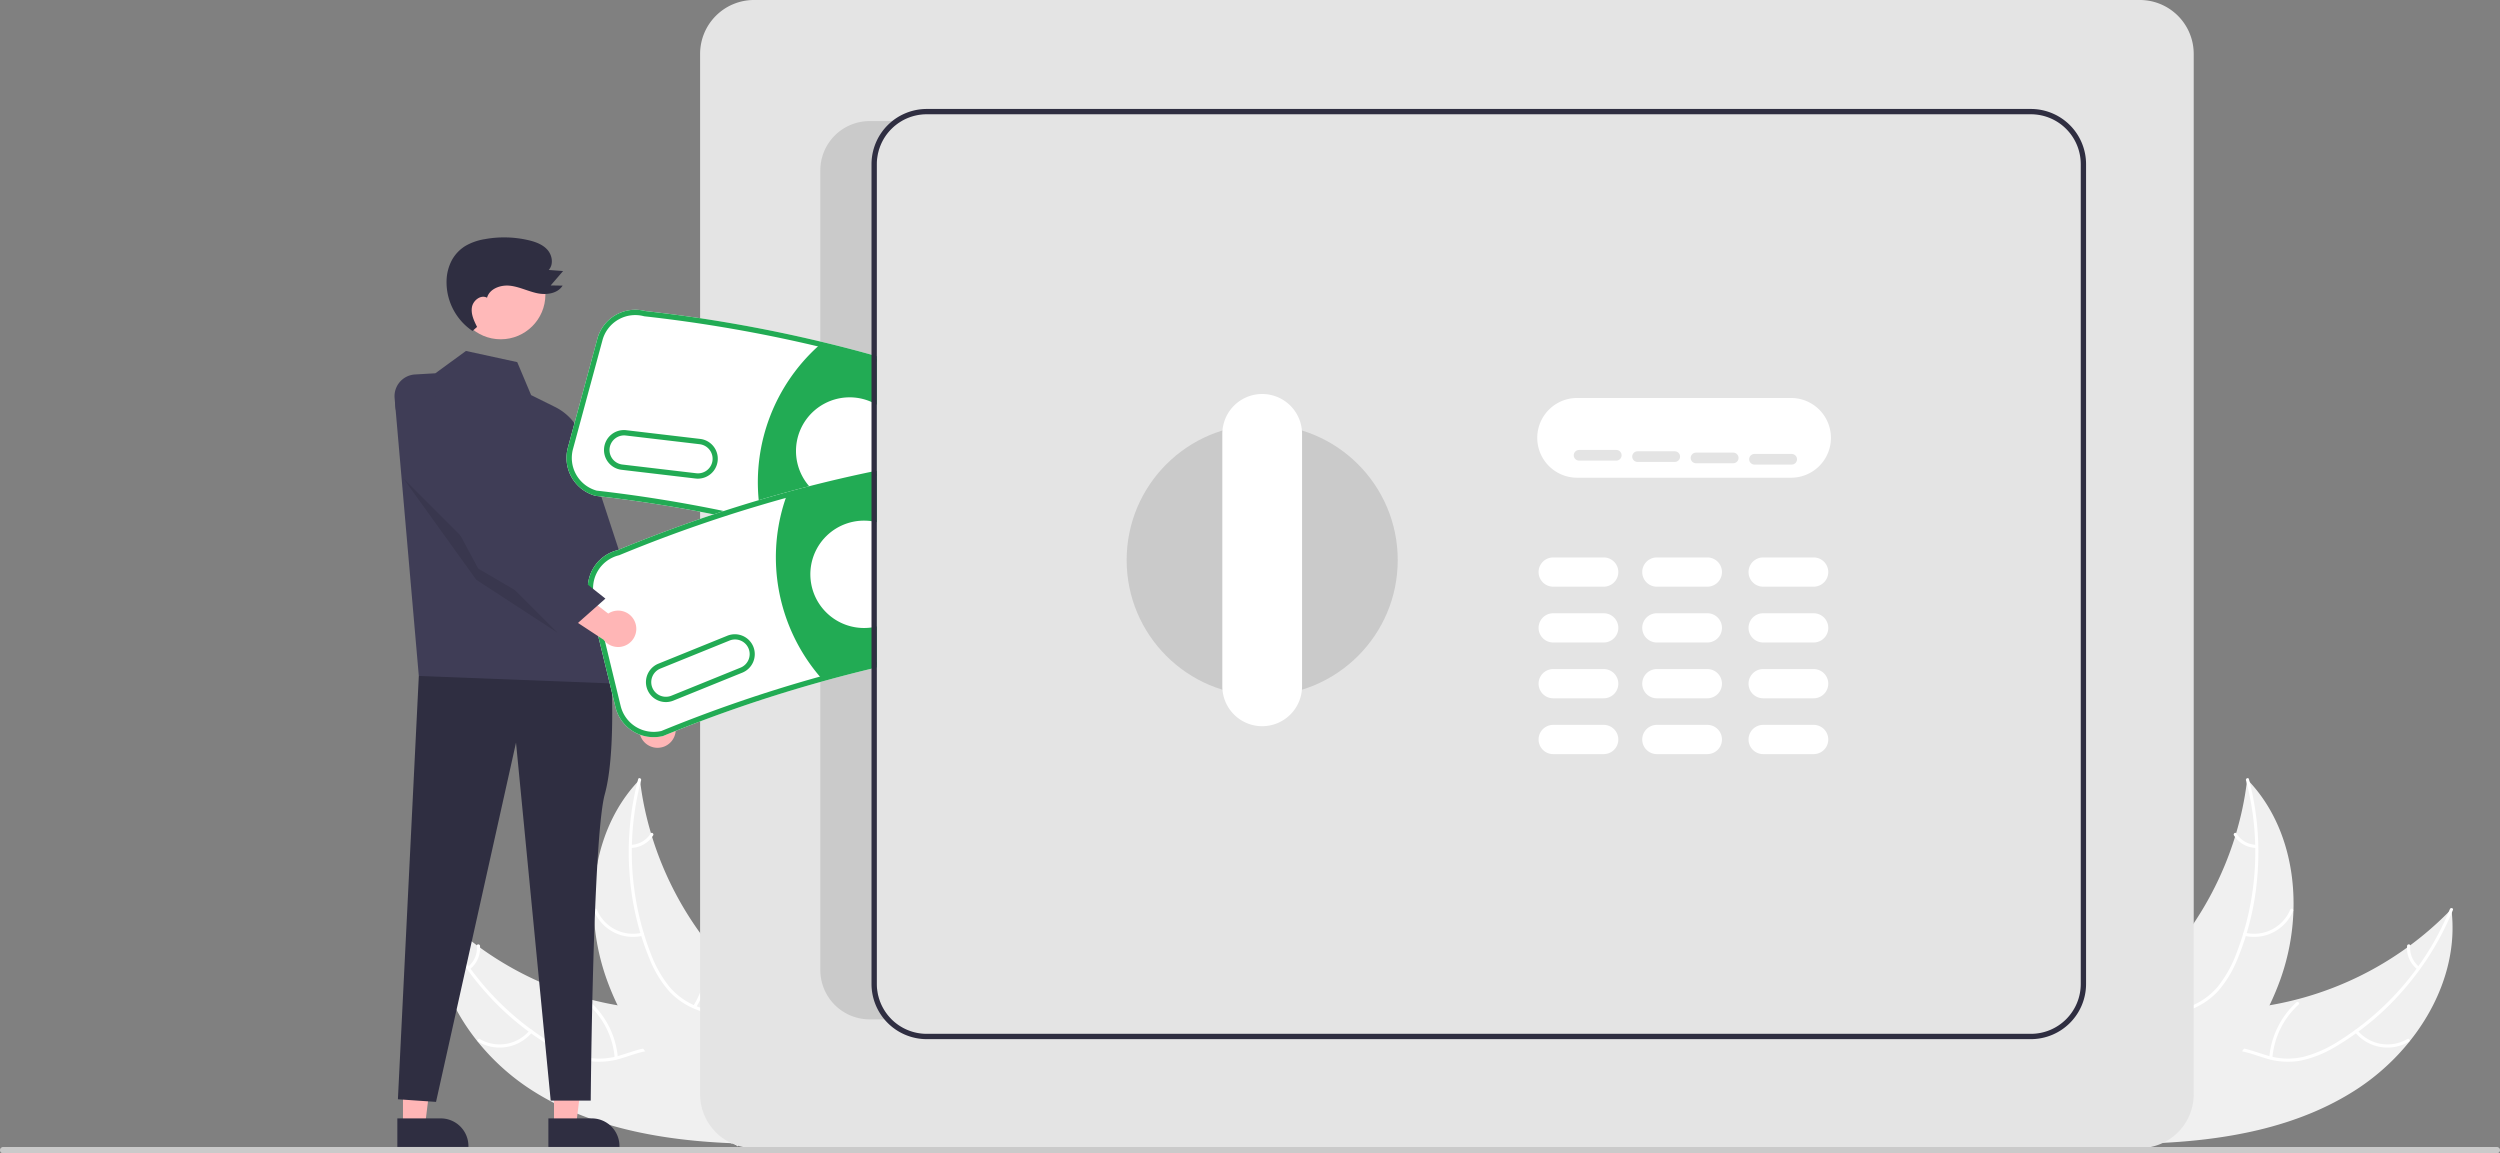 <svg xmlns="http://www.w3.org/2000/svg" data-name="Layer 1" width="940.675" height="433.962"><rect width="100%" height="100%" fill="#808080" stroke="none"/><path d="M199.49 409.814c-22.522-14.678-38.899-41.062-35.547-67.736a123.863 123.863 0 0076.435 37.278c11.219 1.123 23.813 1.203 31.78 9.181 4.958 4.964 7.064 12.22 7.173 19.234.108 7.015-1.578 13.919-3.252 20.732l.411 1.702c-26.865-.993-54.476-5.713-77-20.391z" fill="#f0f0f0"/><path d="M164.507 342.073a105.87 105.87 0 0042.013 49.777 45.591 45.591 0 0013.058 5.792 26.149 26.149 0 0013.752-.528c4.18-1.222 8.313-2.957 12.717-3.142a16.01 16.01 0 0112.09 5.027c3.962 3.993 6.253 9.171 8.317 14.313 2.292 5.708 4.582 11.674 9.25 15.903.565.512-.263 1.36-.828.848-8.12-7.357-9.014-19.16-15.398-27.694-2.978-3.982-7.175-7.09-12.306-7.222-4.486-.115-8.75 1.67-12.972 2.944a27.903 27.903 0 01-13.427 1.017 42.148 42.148 0 01-13.232-5.269 102.713 102.713 0 01-24.765-20.426 107.747 107.747 0 01-19.411-31.025c-.288-.704.856-1.015 1.142-.315z" fill="#fff"/><path d="M200.216 388.42a15.884 15.884 0 01-20.256 3.572c-.656-.388-.085-1.426.572-1.038a14.708 14.708 0 0018.835-3.362c.484-.589 1.33.242.849.828zm31.076 9.593a30.615 30.615 0 00-9.853-20.017c-.564-.515.264-1.362.827-.849a31.844 31.844 0 0110.21 20.851c.063.762-1.122.772-1.184.015zm-55.217-34.255a8.991 8.991 0 003.346-7.848c-.072-.76 1.114-.77 1.185-.015a10.075 10.075 0 01-3.683 8.69.612.612 0 01-.838.01.595.595 0 01-.01-.837z" fill="#fff"/><path d="M240.77 293.266c.059.474.117.947.184 1.425a118.406 118.406 0 003.986 18.79c.135.477.278.959.426 1.431a124.827 124.827 0 0021.468 40.635 121.223 121.223 0 0012.53 13.5c6.233 5.767 13.45 11.523 17.3 18.798a20.798 20.798 0 011.087 2.333l-19.216 39.393c-.088.068-.168.14-.257.208l-.695 1.608c-.248-.2-.5-.411-.749-.61-.144-.115-.284-.239-.428-.354-.095-.079-.19-.159-.28-.225a1.63 1.63 0 01-.085-.075c-.09-.066-.167-.137-.248-.2q-2.124-1.77-4.23-3.576c-.01-.004-.01-.004-.014-.017-10.676-9.203-20.678-19.377-28.817-30.747-.245-.342-.5-.688-.735-1.048a115.673 115.673 0 01-9.61-16.248 102.262 102.262 0 01-4.015-9.536 85.037 85.037 0 01-4.997-26.114c-.568-17.767 4.553-35.519 16.475-48.396.305-.33.606-.65.92-.975z" fill="#f0f0f0"/><path d="M241.227 293.599a105.87 105.87 0 003.576 65.039 45.591 45.591 0 006.939 12.486 26.149 26.149 0 0011.297 7.858c4.074 1.54 8.419 2.644 12.047 5.148a16.01 16.01 0 016.626 11.293c.76 5.573-.529 11.087-1.977 16.435-1.607 5.938-3.37 12.08-2.189 18.267.143.75-1.028.927-1.171.179-2.055-10.763 4.337-20.725 4.379-31.383.02-4.973-1.46-9.982-5.477-13.176-3.513-2.793-7.993-3.935-12.13-5.459a27.903 27.903 0 01-11.334-7.271 42.148 42.148 0 01-7.393-12.174 102.712 102.712 0 01-7.475-31.22 107.747 107.747 0 013.18-36.459c.195-.735 1.295-.294 1.102.437z" fill="#fff"/><path d="M241.835 352.103a15.884 15.884 0 01-18.324-9.343c-.29-.705.79-1.19 1.082-.484a14.708 14.708 0 0017.062 8.656c.741-.18.916.993.18 1.171zm19.036 26.37a30.615 30.615 0 004.185-21.915c-.14-.75 1.03-.929 1.171-.18a31.844 31.844 0 01-4.4 22.797c-.41.645-1.362-.06-.956-.702zm-23.464-60.596a8.991 8.991 0 007.397-4.25c.4-.65 1.353.055.955.7a10.075 10.075 0 01-8.172 4.722.612.612 0 01-.676-.496.595.595 0 01.496-.676z" fill="#fff"/><path d="M886.838 409.814c22.523-14.678 38.9-41.062 35.548-67.736a123.863 123.863 0 01-76.435 37.278c-11.219 1.123-23.814 1.203-31.78 9.181-4.958 4.964-7.064 12.22-7.173 19.234-.108 7.015 1.578 13.919 3.252 20.732l-.412 1.702c26.866-.993 54.477-5.713 77-20.391z" fill="#f0f0f0"/><path d="M921.822 342.073a105.87 105.87 0 01-42.013 49.777 45.591 45.591 0 01-13.058 5.792 26.149 26.149 0 01-13.752-.528c-4.18-1.222-8.313-2.957-12.717-3.142a16.01 16.01 0 00-12.09 5.027c-3.962 3.993-6.253 9.171-8.317 14.313-2.292 5.708-4.582 11.674-9.25 15.903-.565.512.263 1.36.828.848 8.12-7.357 9.014-19.16 15.398-27.694 2.978-3.982 7.175-7.09 12.306-7.222 4.486-.115 8.75 1.67 12.972 2.944a27.902 27.902 0 0013.427 1.017 42.148 42.148 0 0013.232-5.269 102.713 102.713 0 0024.765-20.426 107.747 107.747 0 0019.411-31.025c.288-.704-.856-1.015-1.142-.315z" fill="#fff"/><path d="M886.113 388.42a15.884 15.884 0 0020.256 3.572c.656-.388.085-1.426-.572-1.038a14.708 14.708 0 01-18.835-3.362c-.484-.589-1.33.242-.849.828zm-31.076 9.593a30.615 30.615 0 019.853-20.017c.564-.515-.264-1.362-.827-.849a31.844 31.844 0 00-10.21 20.851c-.063.762 1.122.772 1.184.015zm55.217-34.255a8.991 8.991 0 01-3.346-7.848c.071-.76-1.114-.77-1.185-.015a10.075 10.075 0 003.683 8.69.612.612 0 00.838.01.595.595 0 00.01-.837z" fill="#fff"/><path d="M845.558 293.266c-.058.474-.116.947-.184 1.425a118.407 118.407 0 01-3.986 18.79c-.134.477-.277.959-.425 1.431a124.827 124.827 0 01-21.468 40.635 121.225 121.225 0 01-12.53 13.5c-6.233 5.767-13.45 11.523-17.3 18.798a20.796 20.796 0 00-1.087 2.333l19.216 39.393c.088.068.168.14.257.208l.695 1.608c.248-.2.5-.411.749-.61.144-.115.284-.239.428-.354.095-.079.19-.159.28-.225a1.63 1.63 0 00.085-.075c.09-.066.167-.137.248-.2q2.124-1.77 4.23-3.576c.01-.004.01-.004.014-.017 10.676-9.203 20.678-19.377 28.817-30.747.245-.342.5-.688.735-1.048a115.673 115.673 0 009.61-16.248 102.26 102.26 0 004.015-9.536 85.036 85.036 0 004.997-26.114c.568-17.767-4.553-35.519-16.475-48.396-.305-.33-.606-.65-.92-.975z" fill="#f0f0f0"/><path d="M845.102 293.599a105.87 105.87 0 01-3.576 65.039 45.591 45.591 0 01-6.939 12.486 26.149 26.149 0 01-11.297 7.858c-4.074 1.54-8.419 2.644-12.047 5.148a16.01 16.01 0 00-6.626 11.293c-.76 5.573.529 11.087 1.976 16.435 1.608 5.938 3.371 12.08 2.19 18.267-.143.75 1.028.927 1.171.179 2.055-10.763-4.337-20.725-4.379-31.383-.02-4.973 1.46-9.982 5.477-13.176 3.513-2.793 7.993-3.935 12.13-5.459a27.902 27.902 0 0011.334-7.271 42.148 42.148 0 007.393-12.174 102.712 102.712 0 007.475-31.22 107.747 107.747 0 00-3.18-36.459c-.195-.735-1.295-.294-1.102.437z" fill="#fff"/><path d="M844.494 352.103a15.884 15.884 0 0018.324-9.343c.29-.705-.79-1.19-1.082-.484a14.708 14.708 0 01-17.062 8.656c-.741-.18-.916.993-.18 1.171zm-19.036 26.37a30.615 30.615 0 01-4.185-21.915c.14-.75-1.03-.929-1.171-.18a31.844 31.844 0 004.4 22.797c.41.645 1.362-.06.956-.702zm23.464-60.596a8.991 8.991 0 01-7.397-4.25c-.4-.65-1.353.055-.955.7a10.075 10.075 0 008.172 4.722.612.612 0 00.675-.496.595.595 0 00-.495-.676z" fill="#fff"/><path d="M243.852 280.375a6.803 6.803 0 01-1.614-10.306l-11.981-21 12.537.81 9.455 19.818a6.84 6.84 0 01-8.397 10.678zm-92.229 143.153h8.295l3.946-31.993-12.242.001.001 31.992z" fill="#ffb6b6"/><path d="M149.508 420.82h16.335a10.41 10.41 0 0110.41 10.41v.338h-26.745z" fill="#2f2e41"/><path fill="#ffb6b6" d="M208.454 423.528h8.294l3.946-31.993-12.242.001.002 31.992z"/><path d="M206.338 420.82h16.335a10.41 10.41 0 0110.41 10.41v.338h-26.745zm23.444-170.848s2.281 32.489-2.212 48.851-5.296 115.312-5.296 115.312h-15.06l-13.055-134.691-30.094 135.166-14.346-.987 7.868-159.275z" fill="#2f2e41"/><path d="M163.81 140.454l11.514-8.402 19.294 4.2 5.222 12.41 9 4.462a20.399 20.399 0 0111.126 15.352l12.857 88.78-75.236-2.908-9.109-104.556a8.197 8.197 0 017.69-8.894z" fill="#3f3d56"/><path fill="#3f3d56" d="M213.6 160.059l6.949 9.367 30.266 92.312-14.187 5.68-22.717-43.015-.311-64.344z"/><circle cx="188.411" cy="110.861" r="16.804" fill="#ffb9b9"/><path opacity=".1" d="M151.778 179.997l27.422 38.14 30.652 19.988-58.074-58.128z"/><path d="M179.506 123.01c-1.17-2.335-2.372-4.875-1.925-7.446s3.398-4.813 5.675-3.538c.945-3.415 5.128-4.91 8.65-4.515s6.763 2.093 10.23 2.822 7.68.15 9.553-2.857l-4.484-.077 4.67-5.416-5.413-.405c1.875-2.023 1.377-5.461-.438-7.538s-4.57-3.06-7.257-3.682a40.428 40.428 0 00-16.343-.376 21.245 21.245 0 00-7.26 2.527 14.445 14.445 0 00-5.076 5.264 17.377 17.377 0 00-2.063 7.92 22.145 22.145 0 009.758 18.836" fill="#2f2e41"/><path d="M805.173 432H283.684a20.28 20.28 0 01-20.256-20.256V20.256A20.28 20.28 0 01283.684 0h521.489a20.279 20.279 0 0120.256 20.256v391.488A20.279 20.279 0 01805.173 432z" fill="#e4e4e4"/><path d="M673.924 179.75h-80.5a15 15 0 010-30h80.5a15 15 0 010 30zm-70.5 41h-19a5.5 5.5 0 010-11h19a5.5 5.5 0 010 11zm79 0h-19a5.5 5.5 0 010-11h19a5.5 5.5 0 010 11zm-40 0h-19a5.5 5.5 0 010-11h19a5.5 5.5 0 010 11zm-39 21h-19a5.5 5.5 0 010-11h19a5.5 5.5 0 010 11zm79 0h-19a5.5 5.5 0 010-11h19a5.5 5.5 0 010 11zm-40 0h-19a5.5 5.5 0 010-11h19a5.5 5.5 0 010 11zm-39 21h-19a5.5 5.5 0 010-11h19a5.5 5.5 0 010 11zm79 0h-19a5.5 5.5 0 010-11h19a5.5 5.5 0 010 11zm-40 0h-19a5.5 5.5 0 010-11h19a5.5 5.5 0 010 11zm-39 21h-19a5.5 5.5 0 010-11h19a5.5 5.5 0 110 11zm79 0h-19a5.5 5.5 0 010-11h19a5.5 5.5 0 110 11zm-40 0h-19a5.5 5.5 0 010-11h19a5.5 5.5 0 110 11z" fill="#fff"/><circle cx="474.924" cy="210.75" r="51" fill="#cacaca"/><path d="M474.924 273.25a15.017 15.017 0 01-15-15v-95a15 15 0 1130 0v95a15.017 15.017 0 01-15 15z" fill="#fff"/><path d="M608.16 173.309h-14a2 2 0 010-4h14a2 2 0 110 4zm22 .5h-14a2 2 0 010-4h14a2 2 0 110 4zm22 .5h-14a2 2 0 010-4h14a2 2 0 110 4zm22 .5h-14a2 2 0 010-4h14a2 2 0 110 4z" fill="#e4e4e4"/><path d="M329.924 370.249a18.693 18.693 0 005.56 13.31h-8.26a18.56 18.56 0 01-18.56-18.56V64.119a18.56 18.56 0 0118.56-18.56h12.02a18.744 18.744 0 00-9.32 16.2zm609.561 63.713H1.19a1.19 1.19 0 010-2.381h938.294a1.19 1.19 0 010 2.381z" fill="#cacaca"/><path d="M327.924 133.479q-9.48-2.655-19.03-4.92a543.559 543.559 0 00-66.09-11.52 14.785 14.785 0 00-18.03 10.41l-11.11 41a14.777 14.777 0 0010.39 18.11l.15.03a530.033 530.033 0 0148.25 7.76q7.096 1.47 14.15 3.14c2.06.48 4.11.98 6.17 1.49q8.31 2.07 16.63 4.41 9.256 2.61 18.52 5.57c.67.2 1.34.41 2 .63v-75.54c-.66-.2-1.33-.39-2-.57z" fill="#fff"/><path d="M327.924 133.479q-9.48-2.655-19.03-4.92a543.559 543.559 0 00-66.09-11.52 14.785 14.785 0 00-18.03 10.41l-11.11 41a14.777 14.777 0 0010.39 18.11l.15.03a530.033 530.033 0 0148.25 7.76q7.096 1.47 14.15 3.14c2.06.48 4.11.98 6.17 1.49q8.31 2.07 16.63 4.41 9.256 2.61 18.52 5.57c.67.2 1.34.41 2 .63v-2.11c-.67-.21-1.34-.42-2-.63q-8.52-2.715-17.02-5.11-3.18-.915-6.36-1.77-5.73-1.545-11.43-2.96-3.03-.765-6.05-1.47c-.15-.04-.31-.07-.46-.11q-5.145-1.215-10.31-2.32c-1.32-.28-2.64-.56-3.96-.83-15.92-3.3-31.96-5.87-47.83-7.67a12.777 12.777 0 01-8.91-15.63l11.11-41.01a12.767 12.767 0 0115.65-8.97l.15.02a541.782 541.782 0 0165.26 11.32c.22.06.44.11.66.16q9.78 2.34 19.5 5.06c.66.18 1.33.37 2 .57v-2.08c-.66-.2-1.33-.39-2-.57z" fill="#22ab54"/><path d="M329.924 135.089v73.44c-.67-.22-1.33-.43-2-.64q-8.864-2.835-17.79-5.34-8.565-2.43-17.19-4.57c-2.04-.5-4.07-.99-6.11-1.47-.08-.36-.16-.72-.23-1.08-.37-1.72-.66-3.46-.88-5.21-.1-.67-.17-1.34-.24-2.02a69.067 69.067 0 0122.28-57.86c.29-.28.59-.55.89-.81q9.69 2.31 19.27 5c.67.17 1.34.36 2 .56zm-66.409 30.07l-27.81-3.28a7.502 7.502 0 10-1.76 14.9l27.81 3.28a7.502 7.502 0 001.76-14.9zm4.58 8.1a5.506 5.506 0 01-6.11 4.81l-27.81-3.28a5.498 5.498 0 011.29-10.92l27.81 3.28a5.52 5.52 0 014.82 6.11z" fill="#22ab54"/><path d="M329.924 152.289v34.83a16.298 16.298 0 01-2 1.02 20.168 20.168 0 01-21.84-3.54c-.28-.25-.56-.52-.83-.8a15.7 15.7 0 01-.78-.85 20.186 20.186 0 0123.45-31.69 20.895 20.895 0 012 1.03z" fill="#fff"/><path d="M327.924 177.499q-11.804 2.46-23.45 5.45-4.35 1.11-8.67 2.3-5.16 1.425-10.32 2.95-6.584 1.95-13.15 4.08c-1.27.42-2.55.84-3.83 1.26a554.952 554.952 0 00-36.15 13.47 14.787 14.787 0 00-10.79 17.81l10.03 41.28a14.779 14.779 0 0017.83 10.86l.14-.05a533.852 533.852 0 0159.93-20.52q9.12-2.535 18.43-4.78c.67-.16 1.33-.32 2-.47v-74.05c-.67.12-1.33.26-2 .41z" fill="#fff"/><path d="M327.924 177.499q-11.804 2.46-23.45 5.45-4.35 1.11-8.67 2.3-5.16 1.425-10.32 2.95-6.584 1.95-13.15 4.08c-1.27.42-2.55.84-3.83 1.26a554.952 554.952 0 00-36.15 13.47 14.787 14.787 0 00-10.79 17.81l10.03 41.28a14.779 14.779 0 0017.83 10.86l.14-.05a533.852 533.852 0 0159.93-20.52q9.12-2.535 18.43-4.78c.67-.16 1.33-.32 2-.47v-2.06l-2 .48-1.51.36q-8.82 2.145-17.45 4.54c-.15.04-.31.09-.46.13a533.386 533.386 0 00-59.63 20.45 12.788 12.788 0 01-15.34-9.41l-10.02-41.28a12.772 12.772 0 019.38-15.41l.15-.05a539.825 539.825 0 0139.41-14.54c1.28-.42 2.56-.83 3.84-1.24q4.71-1.485 9.43-2.89 4.98-1.485 9.95-2.86l.66-.18q4.86-1.335 9.75-2.58 10.845-2.76 21.84-5.07c.66-.14 1.33-.28 2-.41v-2.03c-.67.12-1.33.26-2 .41z" fill="#22ab54"/><path d="M329.924 178.099v72.01c-.66.15-1.33.3-2 .46q-9.39 2.28-18.7 4.86-.374-.42-.72-.84a69.12 69.12 0 01-15.73-55.61c.05-.33.11-.67.17-1 .05-.32.11-.65.17-.97a68.508 68.508 0 012.56-9.65c.13-.38.26-.76.4-1.14q4.575-1.26 9.18-2.42 11.266-2.91 22.67-5.29c.66-.15 1.33-.28 2-.41zm-46.47 65.23a7.51 7.51 0 00-9.77-4.13l-25.95 10.52a7.5 7.5 0 005.64 13.9l25.95-10.52a7.517 7.517 0 004.13-9.77zm-4.88 7.91l-25.95 10.53a5.504 5.504 0 01-4.14-10.2l25.95-10.52a5.5 5.5 0 114.14 10.19z" fill="#22ab54"/><path d="M329.924 196.489v39.21a19.61 19.61 0 01-2 .4 20.205 20.205 0 01-18.52-32.71c.23-.29.47-.57.73-.84.24-.28.5-.55.77-.81a20.197 20.197 0 0117.02-5.64 17.2 17.2 0 012 .39z" fill="#fff"/><path d="M327.924 128.269v99.81c.67-.22 1.34-.43 2-.63v-98.27c-.67-.31-1.33-.61-2-.91zm0 0v99.81c.67-.22 1.34-.43 2-.63v-98.27c-.67-.31-1.33-.61-2-.91zm0 0v99.81c.67-.22 1.34-.43 2-.63v-98.27c-.67-.31-1.33-.61-2-.91zm0 7.29v115.01c.67-.16 1.34-.31 2-.46v-113.98c-.67-.2-1.34-.39-2-.57zm0 0v115.01c.67-.16 1.34-.31 2-.46v-113.98c-.67-.2-1.34-.39-2-.57zm0 0v115.01c.67-.16 1.34-.31 2-.46v-113.98c-.67-.2-1.34-.39-2-.57zm0 0v115.01c.67-.16 1.34-.31 2-.46v-113.98c-.67-.2-1.34-.39-2-.57zm0 0v116.05c.67-.16 1.33-.32 2-.47v-115.01c-.67-.2-1.34-.39-2-.57zm436.25-94.56h-415.49a20.795 20.795 0 00-20.76 20.76v308.49a20.785 20.785 0 0020.76 20.75h415.49a20.775 20.775 0 0020.75-20.75V61.759a20.777 20.777 0 00-20.75-20.76zm18.75 329.25a18.77 18.77 0 01-18.75 18.75h-415.49a18.778 18.778 0 01-18.76-18.75V61.759a18.788 18.788 0 0118.76-18.76h415.49a18.772 18.772 0 0118.75 18.76zm-455-234.69v114l2-.48v-112.95c-.67-.2-1.34-.39-2-.57zm0 0v115.01c.67-.16 1.34-.31 2-.46v-113.98c-.67-.2-1.34-.39-2-.57zm0 0v115.01c.67-.16 1.34-.31 2-.46v-113.98c-.67-.2-1.34-.39-2-.57zm0 0v115.01c.67-.16 1.34-.31 2-.46v-113.98c-.67-.2-1.34-.39-2-.57zm0-7.29v99.81c.67-.22 1.34-.43 2-.63v-98.27c-.67-.31-1.33-.61-2-.91zm0 0v99.81c.67-.22 1.34-.43 2-.63v-98.27c-.67-.31-1.33-.61-2-.91z" fill="#2f2e41"/><path d="M238.85 233.874a6.803 6.803 0 00-9.99-3.003l-19.17-14.73-.907 12.53 18.344 12.067a6.84 6.84 0 0011.723-6.864z" fill="#ffb6b6"/><path d="M161.6 144.976l-6.309-2.98s-10.162 2.858-5.225 16.296l29.879 55.664 36.479 21.357 11.372-10.077-36.505-28.884z" fill="#3f3d56"/></svg>